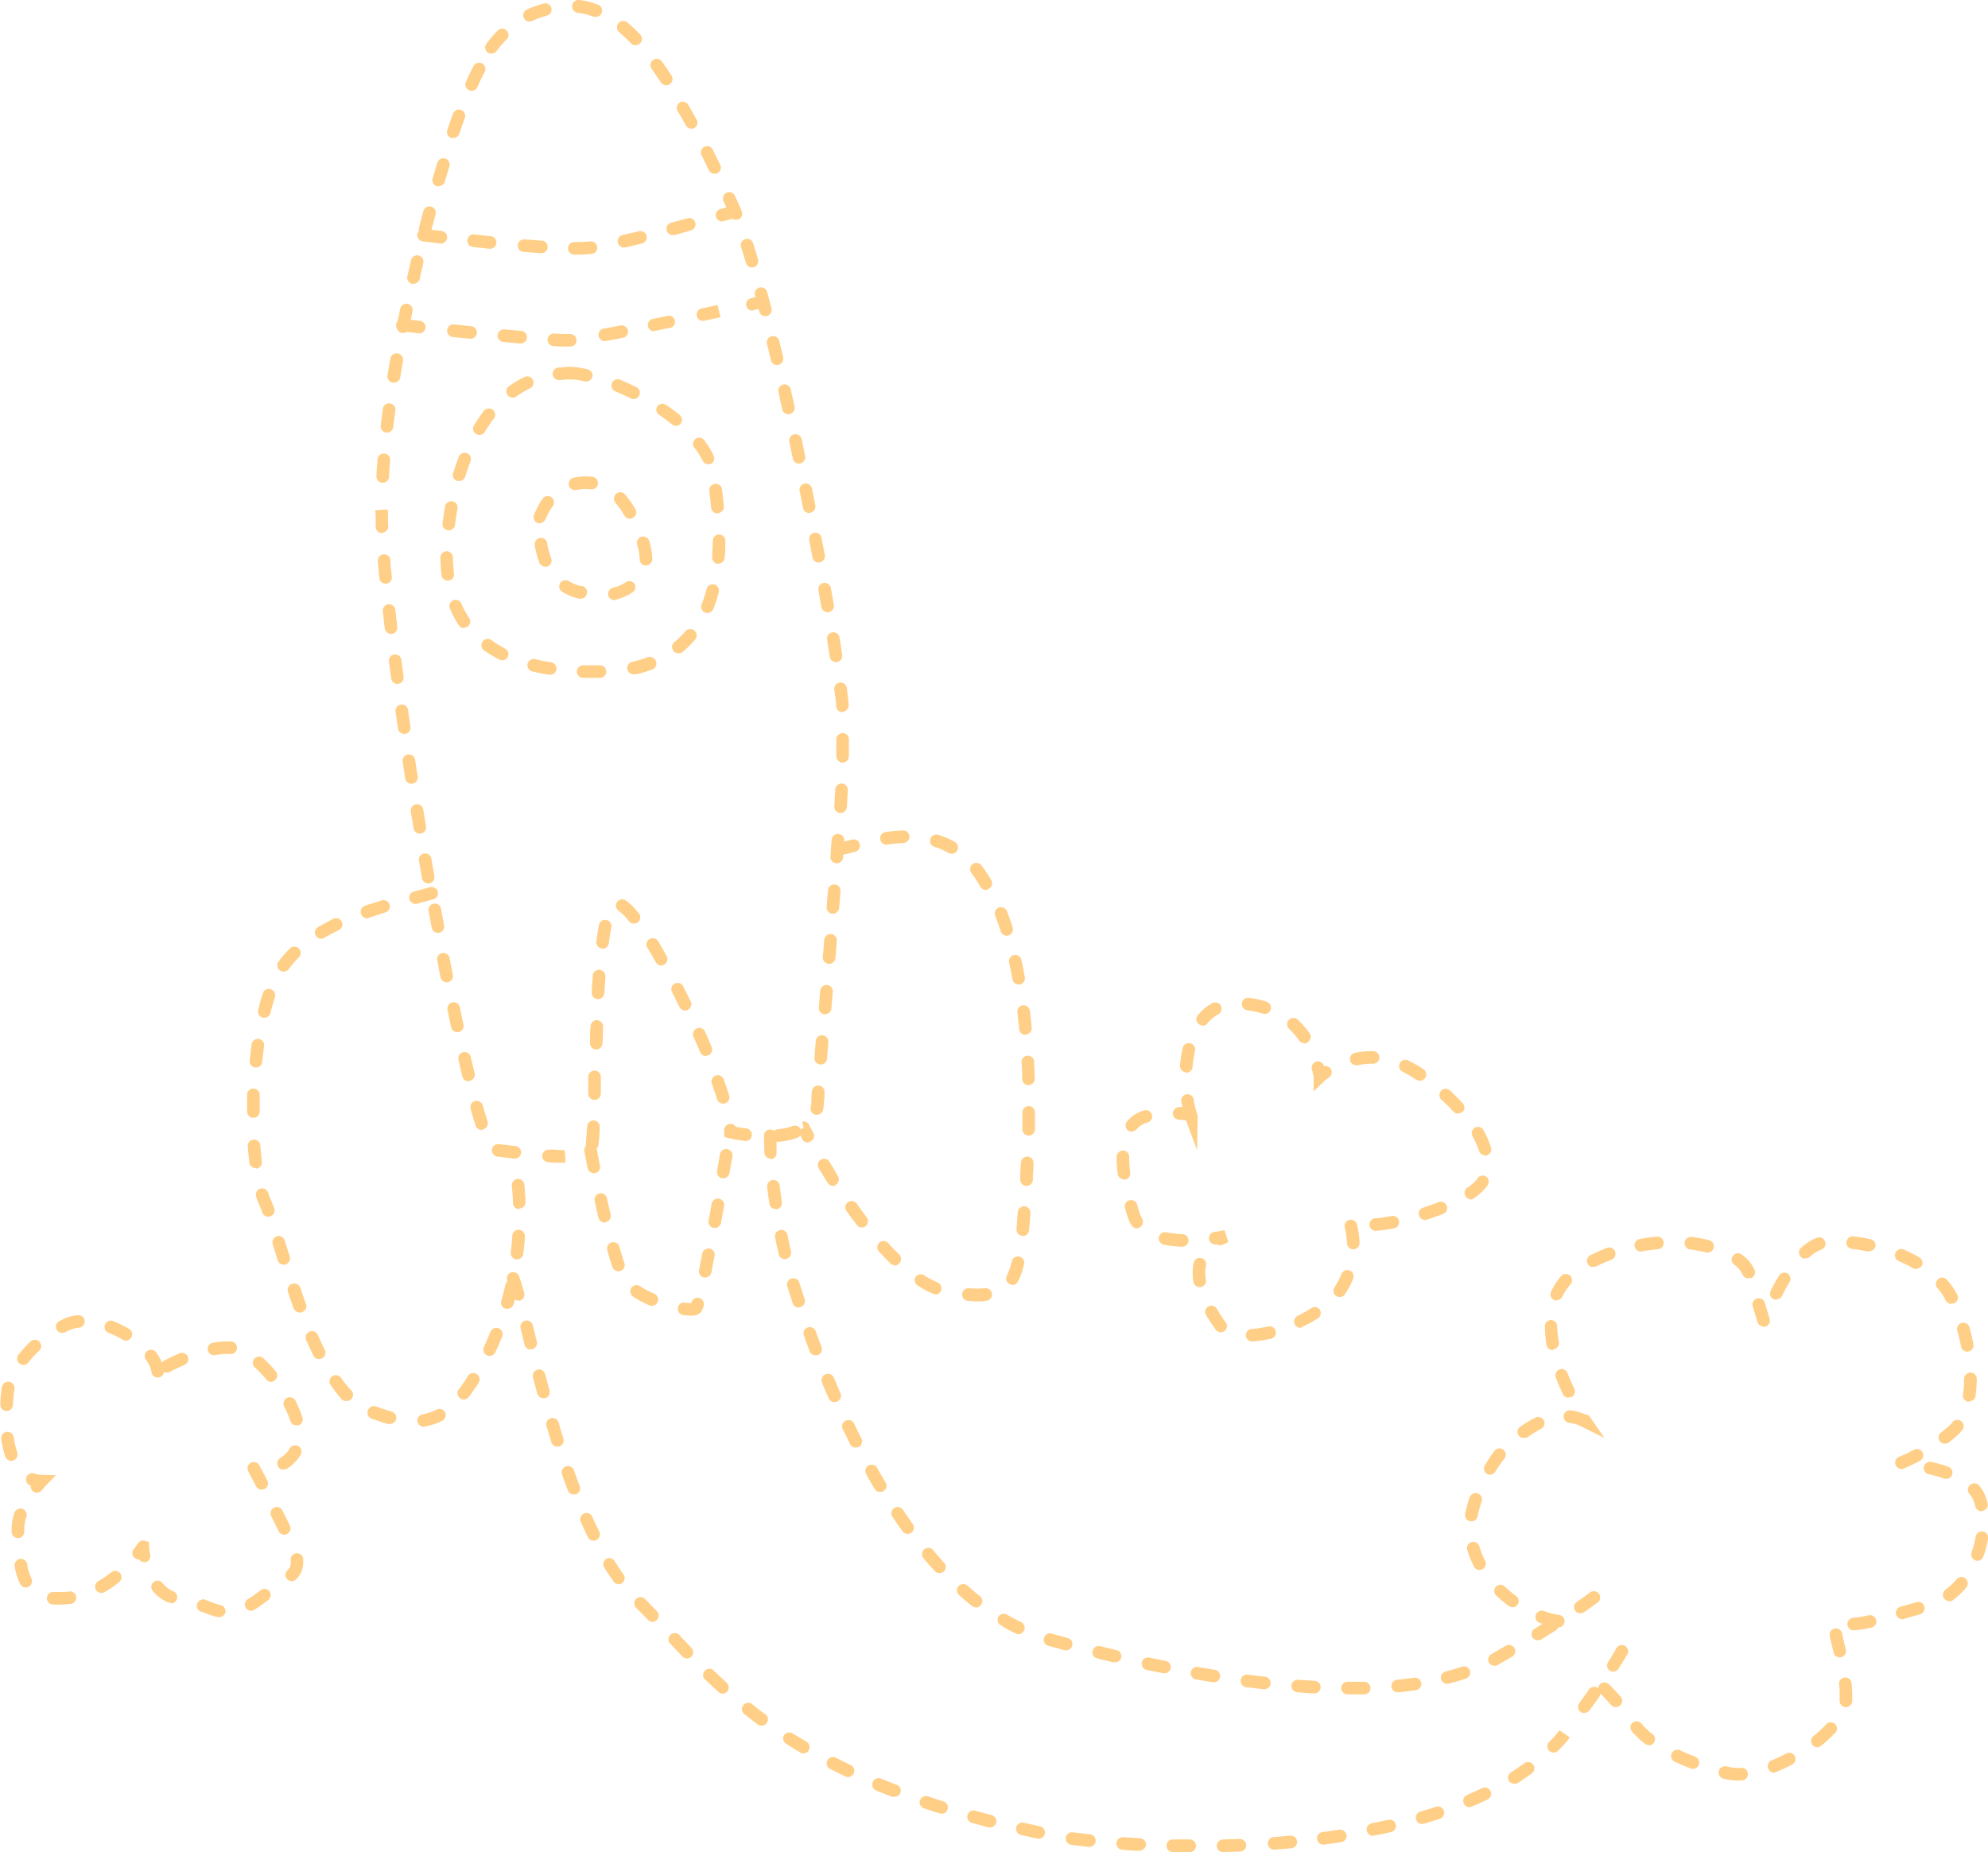 <?xml version="1.0" encoding="UTF-8"?> <svg xmlns="http://www.w3.org/2000/svg" id="Layer_1" data-name="Layer 1" viewBox="0 0 236.78 220.59"> <defs> <style>.cls-1{fill:#ffcf87;}</style> </defs> <title>foguete_1</title> <path class="cls-1" d="M67.28,138.49c-.68,0-1.34,0-2-.07a.76.76,0,0,1-.7-.8.78.78,0,0,1,.8-.7c.65,0,1.27.07,1.86.07l.09.75v.75ZM61.34,138h-.09l-2-.24a.75.75,0,1,1,.18-1.49l2,.24a.75.75,0,0,1-.08,1.49Zm9.2-1h-.09a.75.75,0,0,1-.66-.83c0-.44.1-1.08.14-2a.77.77,0,0,1,.78-.72.75.75,0,0,1,.72.79c0,.91-.09,1.58-.15,2.06A.75.75,0,0,1,70.54,137Zm22.21-1a.75.75,0,0,1-.08-1.5,7.32,7.32,0,0,0,1.78-.39.75.75,0,0,1,.51,1.41,8.7,8.7,0,0,1-2.12.47Zm-4-.11h-.1c-1.07-.15-1.79-.32-1.83-.33l-.57-.14v-.78a.76.76,0,0,1,.72-.78.72.72,0,0,1,.66.34c.29.06.72.13,1.22.2a.75.75,0,0,1-.1,1.5Zm-31.39-1.31a.74.74,0,0,1-.71-.51c-.19-.58-.39-1.24-.6-2a.76.76,0,0,1,.52-.93.74.74,0,0,1,.92.51c.2.7.4,1.33.58,1.9a.74.74,0,0,1-.48.94A.59.59,0,0,1,57.37,134.59Zm39.93-1.81h-.16a.75.75,0,0,1-.57-.89,3.24,3.24,0,0,0,.08-.72c0-.32,0-.71.06-1.16a.77.77,0,0,1,.79-.71.75.75,0,0,1,.71.79c0,.44,0,.82-.06,1.13a6.12,6.12,0,0,1-.11,1A.76.76,0,0,1,97.3,132.78Zm-11.16-1.32a.77.77,0,0,1-.72-.53c-.18-.59-.4-1.21-.63-1.87a.75.75,0,0,1,1.41-.51c.24.68.46,1.32.65,1.93a.75.75,0,0,1-.48.94A1,1,0,0,1,86.14,131.46ZM70.8,131h0a.75.75,0,0,1-.74-.76l0-2a.76.76,0,0,1,.77-.73.75.75,0,0,1,.73.77l0,2A.74.74,0,0,1,70.8,131Zm-15-2.21a.76.76,0,0,1-.73-.57c-.15-.63-.31-1.28-.46-2a.74.74,0,0,1,.56-.9.76.76,0,0,1,.9.56c.15.67.31,1.32.46,1.94a.76.76,0,0,1-.55.91A.55.55,0,0,1,55.76,128.79Zm42-2h-.06A.76.76,0,0,1,97,126l.16-2a.75.75,0,0,1,.81-.69.76.76,0,0,1,.69.81l-.16,2A.75.75,0,0,1,97.74,126.79Zm-13.71-1a.76.76,0,0,1-.69-.46c-.26-.61-.52-1.22-.79-1.83a.75.75,0,1,1,1.37-.61c.28.63.54,1.24.8,1.86a.75.75,0,0,1-.69,1ZM71,125h0a.76.76,0,0,1-.73-.77c0-.67,0-1.34.07-2a.74.74,0,0,1,.75-.72h0a.75.75,0,0,1,.73.77c0,.67,0,1.34-.07,2A.74.74,0,0,1,71,125Zm-16.53-2.06a.76.76,0,0,1-.74-.59c-.14-.65-.27-1.3-.41-2a.75.75,0,1,1,1.46-.31c.14.67.28,1.32.42,2a.75.75,0,0,1-.57.89Zm43.81-2.13h-.07a.73.73,0,0,1-.68-.8l.16-2a.75.75,0,0,1,.81-.69.76.76,0,0,1,.69.81l-.17,2A.75.75,0,0,1,98.23,120.8Zm-16.68-.45a.75.75,0,0,1-.67-.42c-.3-.6-.59-1.2-.89-1.79a.74.74,0,0,1,.33-1,.75.75,0,0,1,1,.32l.9,1.81a.75.75,0,0,1-.35,1A.67.67,0,0,1,81.55,120.35ZM71.19,119h0a.74.74,0,0,1-.71-.79c0-.68.08-1.36.12-2a.75.75,0,0,1,1.5.1c0,.65-.09,1.31-.12,2A.76.76,0,0,1,71.19,119ZM53.2,117a.77.77,0,0,1-.74-.61l-.38-2a.73.73,0,0,1,.59-.87.74.74,0,0,1,.88.59l.38,2a.74.74,0,0,1-.58.88Zm25.57-2a.76.76,0,0,1-.65-.38c-.34-.6-.67-1.17-1-1.71a.75.75,0,1,1,1.28-.78c.33.55.68,1.14,1,1.75a.74.74,0,0,1-.28,1A.71.71,0,0,1,78.77,115Zm20-.21h-.06A.75.75,0,0,1,98,114l.17-2a.75.75,0,1,1,1.49.12l-.16,2A.75.75,0,0,1,98.72,114.81Zm-27-1.82h-.09a.75.75,0,0,1-.65-.84c.1-.76.2-1.45.32-2a.75.75,0,0,1,1.47.29c-.11.55-.21,1.2-.3,1.93A.76.76,0,0,1,71.68,113Zm-19.62-1.86a.75.75,0,0,1-.73-.61l-.37-2a.75.75,0,0,1,.61-.87.74.74,0,0,1,.87.6l.36,2a.74.74,0,0,1-.6.87ZM75.5,110a.74.74,0,0,1-.59-.28,6,6,0,0,0-1.25-1.26.75.75,0,0,1,.84-1.24,7.57,7.57,0,0,1,1.58,1.56A.74.74,0,0,1,75.5,110Zm23.7-1.16h-.06a.75.75,0,0,1-.68-.81l.15-2a.77.77,0,0,1,.81-.69.75.75,0,0,1,.69.81l-.16,2A.75.75,0,0,1,99.2,108.82ZM51,105.22a.75.75,0,0,1-.74-.62l-.34-2a.75.75,0,1,1,1.47-.25l.35,2a.76.76,0,0,1-.61.87Zm48.66-2.4H99.6a.75.75,0,0,1-.69-.8l.14-2a.75.75,0,0,1,1.5.11l-.14,2A.75.75,0,0,1,99.66,102.82ZM50,99.29a.75.75,0,0,1-.74-.63l-.33-2a.75.75,0,0,1,.62-.86.74.74,0,0,1,.86.62l.33,2a.74.74,0,0,1-.62.86Zm50.07-2.46h0a.76.76,0,0,1-.7-.8l.11-2a.75.75,0,0,1,.8-.71.74.74,0,0,1,.7.79l-.11,2A.76.76,0,0,1,100.06,96.83ZM49,93.35a.75.75,0,0,1-.74-.63l-.3-2a.76.76,0,0,1,.63-.86.75.75,0,0,1,.85.63l.31,2a.76.76,0,0,1-.63.86Zm51.33-2.52h0a.76.76,0,0,1-.72-.78c0-.7,0-1.37,0-2a.77.77,0,0,1,.76-.74.75.75,0,0,1,.74.77c0,.62,0,1.3,0,2A.76.76,0,0,1,100.36,90.83ZM48.14,87.41a.74.74,0,0,1-.74-.64l-.29-2a.74.74,0,0,1,.64-.84.73.73,0,0,1,.85.63l.28,2a.75.75,0,0,1-.63.85Zm52.19-2.59a.74.74,0,0,1-.74-.68c0-.55-.12-1.21-.22-2a.75.75,0,0,1,1.49-.19c.1.79.17,1.47.22,2a.75.75,0,0,1-.68.81Zm-53-3.36a.75.75,0,0,1-.74-.66l-.27-2a.75.75,0,0,1,1.49-.2l.26,2a.74.74,0,0,1-.64.84Zm52.24-2.6a.76.76,0,0,1-.74-.64c-.1-.63-.2-1.29-.31-2A.75.75,0,1,1,100,76c.11.69.22,1.35.31,2a.75.75,0,0,1-.62.86Zm-53-3.37a.76.76,0,0,1-.75-.66c-.07-.68-.15-1.35-.22-2a.75.75,0,1,1,1.49-.16c.07.65.15,1.31.22,2a.75.75,0,0,1-.65.84Zm52-2.57a.75.75,0,0,1-.74-.62c-.11-.64-.23-1.3-.35-2a.76.76,0,0,1,.61-.87.75.75,0,0,1,.87.61c.12.67.24,1.33.35,2a.75.75,0,0,1-.61.87ZM45.92,69.51a.74.74,0,0,1-.74-.68q-.1-1-.18-2a.75.75,0,0,1,1.5-.12c0,.64.11,1.3.17,2a.74.74,0,0,1-.68.81ZM97.5,67a.75.75,0,0,1-.74-.61l-.37-2a.75.75,0,1,1,1.47-.28l.38,2a.77.77,0,0,1-.6.88Zm-52-3.5a.76.76,0,0,1-.75-.72c0-.71,0-1.37-.05-2l.75-.07.75,0c0,.62,0,1.26.05,1.95a.75.75,0,0,1-.72.78Zm50.87-2.4a.75.75,0,0,1-.73-.61c-.13-.65-.26-1.3-.4-2a.75.75,0,0,1,1.47-.3c.14.66.27,1.32.4,2a.75.75,0,0,1-.59.88ZM45.55,57.5h0a.74.74,0,0,1-.71-.79c0-.66.08-1.33.13-2a.75.75,0,1,1,1.5.12c-.06.67-.1,1.33-.14,2A.75.75,0,0,1,45.55,57.5Zm49.61-2.28a.75.75,0,0,1-.73-.6l-.42-2a.76.76,0,0,1,.58-.89.75.75,0,0,1,.89.58l.42,2a.75.75,0,0,1-.59.89Zm-49.09-3.7H46a.74.74,0,0,1-.65-.83c.08-.66.16-1.32.25-2a.74.74,0,0,1,.84-.64.75.75,0,0,1,.65.84c-.09.67-.18,1.33-.25,2A.76.76,0,0,1,46.07,51.52ZM93.9,49.34a.76.76,0,0,1-.74-.59c-.14-.66-.28-1.31-.43-2a.75.75,0,1,1,1.46-.33c.15.65.3,1.3.44,2a.75.75,0,0,1-.57.89Zm-47-3.77h-.12a.74.74,0,0,1-.62-.86q.15-1,.33-2A.75.75,0,0,1,48,43c-.12.65-.23,1.31-.33,2A.75.75,0,0,1,46.91,45.57Zm45.65-2.09a.76.76,0,0,1-.73-.58c-.16-.66-.31-1.31-.47-1.94a.75.75,0,0,1,1.46-.36c.16.64.31,1.29.47,1.95a.77.77,0,0,1-.56.91ZM48,39.66h-.14a.76.76,0,0,1-.6-.88c.13-.66.27-1.32.4-2a.76.76,0,0,1,.89-.59.75.75,0,0,1,.58.89c-.13.65-.27,1.3-.39,2A.76.76,0,0,1,48,39.66Zm43.15-2a.74.74,0,0,1-.72-.56c-.17-.66-.34-1.31-.51-1.93a.75.75,0,0,1,1.45-.39c.17.63.34,1.28.51,1.94a.76.76,0,0,1-.54.92Zm-41.9-3.85-.17,0a.76.76,0,0,1-.56-.9c.15-.66.3-1.31.46-2a.75.75,0,0,1,1.45.35L50,33.2A.76.76,0,0,1,49.22,33.79Zm40.32-1.95a.74.74,0,0,1-.72-.54c-.2-.66-.39-1.3-.58-1.9a.74.74,0,0,1,.49-.94.75.75,0,0,1,.94.49c.19.61.39,1.26.58,1.93a.75.75,0,0,1-.5.93A.82.82,0,0,1,89.54,31.84ZM50.64,28l-.19,0a.76.76,0,0,1-.54-.92c.17-.65.35-1.3.52-1.94a.75.75,0,1,1,1.45.39l-.51,1.93A.75.75,0,0,1,50.64,28Zm37-1.81a.74.74,0,0,1-.69-.48c-.21-.52-.41-1-.61-1.39l-.18-.39a.75.75,0,0,1,1.35-.65l.19.39c.21.44.42.94.64,1.49a.76.76,0,0,1-.42,1A.87.87,0,0,1,87.63,26.14Zm-35.39-4a.76.76,0,0,1-.21,0,.75.75,0,0,1-.51-.93c.19-.66.38-1.3.58-1.93a.75.75,0,0,1,1.43.44c-.19.63-.38,1.26-.57,1.91A.76.76,0,0,1,52.24,22.16ZM85.1,20.69a.73.73,0,0,1-.67-.42c-.29-.59-.58-1.19-.88-1.79a.76.76,0,0,1,.34-1,.75.75,0,0,1,1,.34c.3.61.6,1.21.89,1.81a.75.75,0,0,1-.35,1A.78.78,0,0,1,85.1,20.69ZM54,16.43a.67.67,0,0,1-.24,0,.75.75,0,0,1-.47-1c.23-.66.45-1.3.67-1.9a.75.75,0,0,1,1.41.51c-.22.6-.44,1.22-.66,1.87A.74.74,0,0,1,54,16.43Zm28.35-1.1a.76.76,0,0,1-.66-.39q-.47-.88-1-1.74a.77.77,0,0,1,.29-1,.75.75,0,0,1,1,.29c.33.58.65,1.17,1,1.77a.74.74,0,0,1-.3,1A.8.8,0,0,1,82.39,15.33ZM56.18,10.82a.66.66,0,0,1-.3-.07.73.73,0,0,1-.38-1c.3-.7.6-1.33.89-1.86a.75.75,0,1,1,1.32.71c-.27.49-.55,1.09-.84,1.75A.75.75,0,0,1,56.18,10.82Zm23.17-.66a.77.77,0,0,1-.63-.34Q78.18,9,77.61,8.2a.75.75,0,1,1,1.22-.88c.39.54.77,1.1,1.15,1.68a.75.75,0,0,1-.63,1.16ZM58.51,6.38a.74.74,0,0,1-.44-.14.75.75,0,0,1-.16-1,15.12,15.12,0,0,1,1.37-1.61.75.75,0,0,1,1.06,0,.74.74,0,0,1,0,1.06,12,12,0,0,0-1.22,1.43A.73.73,0,0,1,58.51,6.38Zm17.17-1a.74.74,0,0,1-.54-.23,18.72,18.72,0,0,0-1.4-1.32.75.75,0,1,1,1-1.15c.5.43,1,.91,1.51,1.43a.75.75,0,0,1-.54,1.27ZM63.07,2.57a.76.76,0,0,1-.68-.43.75.75,0,0,1,.36-1,11.86,11.86,0,0,1,2-.72.74.74,0,0,1,.92.52.76.76,0,0,1-.53.92,11,11,0,0,0-1.75.64A.74.74,0,0,1,63.07,2.57ZM70.83,2a.6.6,0,0,1-.26-.05,7.07,7.07,0,0,0-1.75-.42.77.77,0,0,1-.67-.83A.75.75,0,0,1,69,0,8.28,8.28,0,0,1,71.1.52.75.75,0,0,1,70.83,2Z"></path> <path class="cls-1" d="M68.53,30.33H68.4a.75.75,0,0,1,0-1.5h.13a16.16,16.16,0,0,0,1.76-.08.76.76,0,0,1,.84.65.75.75,0,0,1-.64.84A17.57,17.57,0,0,1,68.53,30.33Zm-4.13-.17h-.05l-2-.16a.74.74,0,0,1-.68-.81.76.76,0,0,1,.81-.68l2,.15a.75.75,0,0,1,0,1.5Zm-6-.53h-.07l-2-.21a.75.75,0,0,1-.66-.83.73.73,0,0,1,.82-.67l2,.22a.75.75,0,0,1-.08,1.49Zm15.92-.15a.75.75,0,0,1-.73-.58.75.75,0,0,1,.56-.9l1.94-.46A.75.75,0,1,1,76.46,29c-.67.17-1.33.33-2,.47A.47.47,0,0,1,74.33,29.48ZM52.44,29h-.09l-2-.25a.75.75,0,1,1,.2-1.49l2,.25a.75.75,0,0,1-.09,1.5Zm27.72-1a.75.75,0,0,1-.2-1.48L81.89,26a.73.73,0,0,1,.92.52.74.74,0,0,1-.52.92L80.36,28ZM86,26.37a.74.74,0,0,1-.72-.54.75.75,0,0,1,.51-.93l1.57-.46.23.72.73.18c-.11.42-.11.42-2.11,1A.76.76,0,0,1,86,26.37Z"></path> <path class="cls-1" d="M67.53,41.28c-.39,0-.94,0-1.61-.06a.75.75,0,0,1-.7-.79.76.76,0,0,1,.79-.71c.81.05,1.45.07,1.8.06a.77.77,0,0,1,.85.7.71.71,0,0,1-.64.79h-.49ZM62,40.91h-.06l-2-.18a.75.75,0,0,1-.67-.82.76.76,0,0,1,.81-.68l2,.18a.76.76,0,0,1,.68.82A.75.75,0,0,1,62,40.91Zm10-.28a.75.75,0,0,1-.13-1.48l2-.38a.75.75,0,1,1,.29,1.47l-2,.38ZM56,40.34h-.08l-2-.2a.75.75,0,0,1-.66-.83.76.76,0,0,1,.82-.67l2,.21a.75.75,0,0,1-.07,1.5Zm-6-.64h-.09l-2-.22A.75.75,0,1,1,48.09,38l2,.22A.75.75,0,0,1,50,39.7Zm27.82-.24A.75.75,0,0,1,77.68,38l2-.41A.75.75,0,0,1,80,39l-2,.41Zm5.88-1.24a.75.75,0,0,1-.15-1.48l1.91-.41.36,1.46-2,.42ZM89.6,37a.75.75,0,0,1-.16-1.48l1.27-.28A.75.75,0,0,1,91,36.66l-1.27.28Z"></path> <path class="cls-1" d="M70.7,80.74l-1.24,0a.75.75,0,0,1,0-1.5h0c.62,0,1.28,0,2,0h0a.75.75,0,0,1,0,1.5Zm-5.19-.37h-.12c-.7-.11-1.38-.25-2-.4a.75.75,0,1,1,.36-1.46c.6.15,1.23.27,1.89.38a.75.75,0,0,1,.63.85A.76.76,0,0,1,65.51,80.37Zm9.94-.06a.74.74,0,0,1-.73-.59.76.76,0,0,1,.57-.9,12.94,12.94,0,0,0,1.83-.52.76.76,0,0,1,1,.45.75.75,0,0,1-.45,1,14.3,14.3,0,0,1-2,.58ZM59.8,78.63a.84.84,0,0,1-.34-.08,14.72,14.72,0,0,1-1.81-1.09.75.75,0,0,1,.88-1.22,12.05,12.05,0,0,0,1.61,1,.75.75,0,0,1-.34,1.42Zm21-.82a.75.75,0,0,1-.48-1.33,10.8,10.8,0,0,0,1.32-1.3.75.75,0,0,1,1.15,1,11.34,11.34,0,0,1-1.52,1.5A.72.72,0,0,1,80.84,77.81Zm-25.53-3a.76.76,0,0,1-.62-.33,11.24,11.24,0,0,1-1-1.87A.75.75,0,1,1,55,72a9.94,9.94,0,0,0,.9,1.63.74.74,0,0,1-.21,1A.72.72,0,0,1,55.31,74.76Zm29-1.78a.71.71,0,0,1-.28-.06.75.75,0,0,1-.42-1,15.52,15.52,0,0,0,.59-1.82.76.76,0,0,1,.92-.53.75.75,0,0,1,.53.92,16.4,16.4,0,0,1-.65,2A.73.73,0,0,1,84.27,73ZM53.33,69.16a.75.75,0,0,1-.74-.66,20,20,0,0,1-.14-2.08.76.76,0,0,1,.74-.76h0a.75.75,0,0,1,.75.74,17,17,0,0,0,.13,1.92.74.74,0,0,1-.65.83Zm32.19-2h0a.75.75,0,0,1-.7-.81c0-.65.08-1.3.08-1.94a.76.76,0,0,1,.75-.75h0a.75.75,0,0,1,.74.76c0,.7,0,1.39-.08,2A.75.75,0,0,1,85.52,67.13Zm-32.07-4h-.09a.76.76,0,0,1-.65-.84c.08-.65.18-1.32.3-2a.75.75,0,1,1,1.48.26c-.12.68-.22,1.32-.29,1.94A.76.76,0,0,1,53.45,63.16Zm32-2a.76.76,0,0,1-.75-.69c-.06-.69-.14-1.34-.21-2A.75.75,0,0,1,86,58.3c.08.64.15,1.31.21,2a.74.74,0,0,1-.68.81ZM54.69,57.29a.83.83,0,0,1-.22,0,.75.75,0,0,1-.5-.94c.21-.67.43-1.32.67-1.94a.75.75,0,0,1,1.4.54c-.22.58-.44,1.2-.63,1.84A.76.76,0,0,1,54.69,57.29Zm29.68-2a.76.76,0,0,1-.69-.43,9.19,9.19,0,0,0-1-1.58.75.75,0,0,1,.15-1,.76.76,0,0,1,1.05.15,10.37,10.37,0,0,1,1.12,1.85.75.75,0,0,1-.37,1A.7.7,0,0,1,84.37,55.26ZM57.08,51.8a.79.79,0,0,1-.39-.11.75.75,0,0,1-.25-1,18.49,18.49,0,0,1,1.17-1.72.75.75,0,1,1,1.19.91,17,17,0,0,0-1.08,1.59A.75.75,0,0,1,57.08,51.8Zm23.44-1.08a.72.72,0,0,1-.47-.17c-.48-.38-1-.77-1.56-1.15a.73.73,0,0,1-.2-1,.75.75,0,0,1,1-.2c.59.4,1.15.81,1.66,1.22a.76.76,0,0,1,.11,1.06A.74.74,0,0,1,80.52,50.72Zm-5.08-3.19a.8.8,0,0,1-.33-.08c-.6-.3-1.19-.57-1.78-.82a.75.75,0,1,1,.58-1.38c.62.26,1.24.54,1.87.85a.75.75,0,0,1-.34,1.43Zm-14.38-.17A.75.75,0,0,1,60.62,46a12.45,12.45,0,0,1,1.82-1.08.75.75,0,1,1,.65,1.35,11.82,11.82,0,0,0-1.6.95A.69.69,0,0,1,61.06,47.36Zm8.77-1.93-.17,0a8,8,0,0,0-1.73-.24,11.62,11.62,0,0,0-1.26.08.75.75,0,1,1-.17-1.49c.43,0,.88-.08,1.33-.09h.1A9.26,9.26,0,0,1,70,44a.74.74,0,0,1,.56.89A.76.76,0,0,1,69.83,45.43Z"></path> <path class="cls-1" d="M73.18,71.49a.75.75,0,0,1-.73-.58A.76.76,0,0,1,73,70a4.22,4.22,0,0,0,1.56-.67.75.75,0,0,1,1,.19.74.74,0,0,1-.18,1,6,6,0,0,1-2.09.91Zm-4-.18-.18,0-.26-.06a7.08,7.08,0,0,1-1.8-.77.75.75,0,0,1,.78-1.28,5.33,5.33,0,0,0,1.42.6l.21,0a.76.76,0,0,1,.55.91A.75.75,0,0,1,69.23,71.31ZM64.94,67.5a.75.75,0,0,1-.7-.48,10.15,10.15,0,0,1-.55-2.09.76.76,0,0,1,.63-.86.74.74,0,0,1,.85.63,9.26,9.26,0,0,0,.47,1.78.76.76,0,0,1-.44,1A.8.8,0,0,1,64.94,67.5Zm12-.15h0a.73.73,0,0,1-.75-.73,7,7,0,0,0-.3-1.76.75.75,0,0,1,.51-.93.76.76,0,0,1,.93.52,8,8,0,0,1,.36,2.12A.78.78,0,0,1,77,67.35Zm-12.63-5a.72.72,0,0,1-.29-.06.75.75,0,0,1-.4-1,10.06,10.06,0,0,1,1-1.9.76.76,0,0,1,1.05-.17.75.75,0,0,1,.17,1.05,8.58,8.58,0,0,0-.88,1.6A.75.75,0,0,1,64.36,62.3Zm10.72-.57a.76.76,0,0,1-.65-.36,10.75,10.75,0,0,0-1.07-1.53.75.75,0,0,1,1.14-1,12.93,12.93,0,0,1,1.22,1.74.74.74,0,0,1-.64,1.13Zm-6.54-3.4a.75.75,0,0,1-.17-1.48,6.89,6.89,0,0,1,2.24-.11.76.76,0,0,1,.66.83.75.75,0,0,1-.83.66,5.56,5.56,0,0,0-1.74.08Z"></path> <path class="cls-1" d="M116.65,155c-.43,0-.88,0-1.38-.07a.75.75,0,0,1-.68-.81.76.76,0,0,1,.82-.68,12,12,0,0,0,1.87,0,.75.75,0,1,1,.11,1.49C117.16,155,116.91,155,116.65,155Zm-5.21-.84a.72.72,0,0,1-.29-.06,12.3,12.3,0,0,1-1.88-1,.76.76,0,0,1-.23-1,.75.75,0,0,1,1-.22,10.14,10.14,0,0,0,1.65.87.76.76,0,0,1-.29,1.45Zm9.14-1.14a.73.73,0,0,1-.35-.09.74.74,0,0,1-.31-1,7.56,7.56,0,0,0,.59-1.7.75.75,0,0,1,.9-.56.74.74,0,0,1,.56.9,8.2,8.2,0,0,1-.73,2.06A.75.75,0,0,1,120.58,153.06Zm-14-2.32a.7.7,0,0,1-.52-.22c-.48-.46-1-1-1.42-1.47a.75.75,0,0,1,1.11-1q.66.74,1.35,1.41a.75.75,0,0,1,0,1.06A.76.76,0,0,1,106.57,150.74Zm15.24-3.51h-.07a.74.74,0,0,1-.68-.81q.07-.93.15-2a.77.77,0,0,1,.8-.7.75.75,0,0,1,.7.8c0,.72-.1,1.39-.16,2A.75.75,0,0,1,121.81,147.23Zm-19.18-1a.74.74,0,0,1-.6-.3c-.41-.54-.81-1.08-1.2-1.63a.75.75,0,1,1,1.22-.87c.38.53.77,1.07,1.17,1.6a.75.75,0,0,1-.14,1.05A.76.76,0,0,1,102.63,146.21Zm-3.42-4.94a.75.75,0,0,1-.63-.35c-.38-.6-.74-1.18-1.06-1.72a.75.75,0,1,1,1.28-.78c.32.54.67,1.11,1,1.69a.75.75,0,0,1-.23,1A.72.72,0,0,1,99.21,141.27Zm23,0h0a.74.74,0,0,1-.7-.79l0-.55c0-.48.05-1,.08-1.44a.76.76,0,0,1,.78-.71.74.74,0,0,1,.71.78c0,.49,0,1-.07,1.45l0,.56A.74.74,0,0,1,122.21,141.24Zm-26-5.17a.74.74,0,0,1-.66-.39c-.28-.53-.46-.86-.5-1l.65-.37-.17-.73a.78.78,0,0,1,.85.41c0,.09.21.42.49.93a.74.74,0,0,1-.31,1A.73.73,0,0,1,96.17,136.07Zm26.28-.82h0a.76.76,0,0,1-.73-.77c0-.66,0-1.32,0-2a.75.75,0,0,1,.75-.74h0a.74.74,0,0,1,.75.75c0,.67,0,1.34,0,2A.75.75,0,0,1,122.45,135.25Zm0-6a.77.77,0,0,1-.75-.73c0-.66,0-1.33-.08-2a.75.75,0,0,1,.71-.79.74.74,0,0,1,.79.71c0,.67.06,1.34.08,2a.75.75,0,0,1-.72.78Zm-.37-6a.74.74,0,0,1-.74-.68c-.06-.66-.14-1.32-.21-2a.75.75,0,0,1,.65-.84.77.77,0,0,1,.84.66q.12,1,.21,2a.74.74,0,0,1-.67.81Zm-.81-6a.74.74,0,0,1-.73-.61c-.12-.66-.25-1.3-.39-1.94a.75.75,0,1,1,1.46-.32c.15.65.28,1.32.4,2a.74.74,0,0,1-.6.87Zm-1.42-5.82a.74.74,0,0,1-.71-.52c-.21-.63-.42-1.25-.66-1.84a.75.75,0,1,1,1.4-.55c.24.62.47,1.27.68,1.93a.74.74,0,0,1-.48.94A.62.62,0,0,1,119.81,111.49ZM117.42,106a.76.76,0,0,1-.64-.37c-.2-.34-.4-.66-.61-1l-.45-.62a.75.75,0,1,1,1.19-.91c.17.22.33.45.5.69s.45.69.66,1.05a.74.74,0,0,1-.27,1A.76.76,0,0,1,117.42,106Zm-17.7-4.09a.75.75,0,0,1-.1-1.49c.48-.07,1.13-.23,1.87-.42a.74.74,0,0,1,.91.53.76.76,0,0,1-.54.92,17.4,17.4,0,0,1-2,.45Zm13.62-.22a.74.74,0,0,1-.37-.1,8.13,8.13,0,0,0-1.68-.73.76.76,0,0,1-.49-.94.75.75,0,0,1,.94-.49,10.31,10.31,0,0,1,2,.86.75.75,0,0,1,.27,1A.73.73,0,0,1,113.34,101.69Zm-7.76-1.09a.74.74,0,0,1-.74-.64.74.74,0,0,1,.62-.85,17.76,17.76,0,0,1,2.08-.2.74.74,0,0,1,.78.72.76.76,0,0,1-.72.78,16.79,16.79,0,0,0-1.91.18Z"></path> <path class="cls-1" d="M50.46,169.94a.75.75,0,0,1-.12-1.49,5.58,5.58,0,0,0,1.67-.56.75.75,0,0,1,1,.32.76.76,0,0,1-.32,1,7.28,7.28,0,0,1-2.11.7Zm-4-.32-.19,0c-.62-.17-1.26-.38-2-.65a.74.74,0,0,1-.44-1,.75.75,0,0,1,1-.44c.67.25,1.27.45,1.83.6a.75.75,0,0,1-.19,1.47Zm-5.22-2.75a.78.78,0,0,1-.55-.23A14.19,14.19,0,0,1,39.41,165a.75.75,0,1,1,1.22-.87,13.19,13.19,0,0,0,1.2,1.46.75.75,0,0,1,0,1.06A.73.73,0,0,1,41.29,166.87Zm14-.19a.7.7,0,0,1-.46-.16.74.74,0,0,1-.13-1.05,16.63,16.63,0,0,0,1.08-1.58.75.75,0,0,1,1.28.79,19.47,19.47,0,0,1-1.18,1.71A.75.75,0,0,1,55.33,166.68ZM38,161.87a.74.74,0,0,1-.67-.41c-.3-.6-.58-1.22-.86-1.85a.75.75,0,0,1,.39-1,.76.76,0,0,1,1,.39c.26.61.54,1.2.82,1.78a.74.74,0,0,1-.67,1.08Zm20.32-.37a.87.87,0,0,1-.31-.07.75.75,0,0,1-.37-1c.26-.57.52-1.18.78-1.81a.75.75,0,0,1,1.39.57q-.4,1-.81,1.86A.75.75,0,0,1,58.31,161.5Zm-22.63-5.17a.76.76,0,0,1-.71-.49c-.23-.64-.45-1.27-.66-1.91a.74.74,0,0,1,.46-1,.76.76,0,0,1,1,.47c.21.63.43,1.25.65,1.88a.75.75,0,0,1-.45,1A.73.73,0,0,1,35.68,156.33Zm24.73-.45a.49.49,0,0,1-.2,0,.74.74,0,0,1-.52-.92c.19-.64.35-1.27.49-1.9a.75.75,0,1,1,1.46.33c-.15.65-.31,1.31-.5,2A.76.76,0,0,1,60.41,155.88Zm-26.63-5.25a.74.74,0,0,1-.71-.52l-.6-1.92a.76.76,0,0,1,.49-.94.75.75,0,0,1,.94.5l.6,1.91a.76.76,0,0,1-.49.94A.91.91,0,0,1,33.78,150.63Zm27.8-.63H61.5a.74.74,0,0,1-.66-.83c.08-.67.14-1.32.18-2a.74.74,0,0,1,.79-.7.75.75,0,0,1,.7.8c0,.66-.1,1.34-.18,2A.76.76,0,0,1,61.58,150Zm-29.65-5.09a.74.74,0,0,1-.7-.49c-.13-.35-.25-.67-.37-.95a8.6,8.6,0,0,1-.36-.95.75.75,0,0,1,.49-.94.74.74,0,0,1,.94.49c.1.29.19.56.3.8s.27.65.41,1a.76.76,0,0,1-.45,1A.75.75,0,0,1,31.93,144.91Zm29.9-.9a.74.74,0,0,1-.75-.72c0-.7-.07-1.36-.12-2a.75.75,0,1,1,1.49-.13c.06.63.1,1.31.13,2a.75.75,0,0,1-.72.77Zm-31.4-4.88a.75.75,0,0,1-.74-.66c-.08-.65-.14-1.33-.19-2a.75.75,0,0,1,1.49-.11c.05.68.11,1.33.19,2a.75.75,0,0,1-.66.83Zm30-1.64.72-.18-.73.14a.75.75,0,0,1,.53-.92.76.76,0,0,1,.92.54l-.72.24Zm-30.27-4.35h0a.75.75,0,0,1-.74-.76c0-.67,0-1.34,0-2a.73.73,0,0,1,.78-.72.75.75,0,0,1,.72.78c0,.66,0,1.32,0,2A.76.76,0,0,1,30.13,133.14Zm.31-6h-.07a.74.74,0,0,1-.67-.82q.11-1,.24-2a.75.75,0,0,1,1.48.2c-.08.64-.16,1.3-.23,2A.76.76,0,0,1,30.44,127.15Zm1-5.93a.55.55,0,0,1-.18,0,.74.74,0,0,1-.55-.9c.17-.71.35-1.38.55-2a.75.75,0,0,1,.94-.49.76.76,0,0,1,.49,1c-.19.57-.36,1.2-.52,1.87A.76.76,0,0,1,31.41,121.22Zm2.28-5.5a.72.72,0,0,1-.44-.14.75.75,0,0,1-.17-1,13,13,0,0,1,1.38-1.6.75.75,0,0,1,1.06,0,.75.75,0,0,1,0,1.06,12.4,12.4,0,0,0-1.22,1.42A.74.74,0,0,1,33.69,115.72Zm4.49-3.9a.76.76,0,0,1-.65-.38.74.74,0,0,1,.27-1q.86-.49,1.83-1a.75.75,0,0,1,1,.36.73.73,0,0,1-.36,1c-.61.29-1.18.6-1.71.9A.76.76,0,0,1,38.18,111.82Zm5.48-2.43a.75.75,0,0,1-.71-.5.76.76,0,0,1,.46-1c.63-.21,1.27-.42,1.93-.62a.75.75,0,1,1,.44,1.43l-1.88.61A.67.67,0,0,1,43.66,109.39Zm5.75-1.72a.75.75,0,0,1-.2-1.47l1.94-.52a.76.76,0,0,1,.92.54.75.75,0,0,1-.54.91l-1.93.52A.62.62,0,0,1,49.41,107.67Z"></path> <path class="cls-1" d="M82.32,156.7a7.19,7.19,0,0,1-.95-.07.75.75,0,0,1-.63-.85.74.74,0,0,1,.84-.64,4.88,4.88,0,0,0,.78.06s0,0,0-.08a.75.75,0,0,1,1.45.41,2,2,0,0,1-.35.79A1.49,1.49,0,0,1,82.32,156.7Zm-4.68-1.17a.8.8,0,0,1-.3-.06,11.74,11.74,0,0,1-1.88-1,.75.75,0,1,1,.82-1.25,10.11,10.11,0,0,0,1.65.87.75.75,0,0,1-.29,1.44ZM84,152.16h-.15a.76.76,0,0,1-.59-.89c.12-.61.25-1.27.39-2a.75.75,0,0,1,1.47.29c-.14.69-.27,1.35-.39,2A.75.75,0,0,1,84,152.16Zm-10.36-.75a.76.76,0,0,1-.71-.51c-.19-.58-.4-1.24-.6-2a.74.74,0,0,1,.52-.92.76.76,0,0,1,.93.52c.19.68.38,1.32.57,1.88a.74.74,0,0,1-.47,1A1,1,0,0,1,73.62,151.41Zm11.49-5.16H85a.74.74,0,0,1-.6-.87l.36-2a.75.75,0,0,1,1.48.27l-.36,2A.76.76,0,0,1,85.11,146.25ZM72,145.61a.76.76,0,0,1-.73-.58c-.15-.66-.3-1.32-.44-2a.74.74,0,0,1,.57-.89.75.75,0,0,1,.89.57c.14.64.29,1.29.44,1.94a.75.75,0,0,1-.56.91Zm14.14-5.27h-.13a.74.74,0,0,1-.6-.87l.34-2a.75.75,0,1,1,1.48.26l-.35,2A.75.75,0,0,1,86.18,140.34Zm-15.41-.61a.76.76,0,0,1-.74-.6l-.39-2a.75.75,0,1,1,1.48-.28s.14.77.38,2a.74.74,0,0,1-.59.88Z"></path> <path class="cls-1" d="M160.8,201.81h-.3a.75.75,0,0,1,0-1.5h.31c.56,0,1.12,0,1.67,0h0a.75.75,0,0,1,.75.74.74.74,0,0,1-.73.76C162,201.81,161.38,201.81,160.8,201.81Zm-4.29-.12h0c-.66,0-1.33-.08-2-.13a.75.75,0,0,1-.69-.8.76.76,0,0,1,.81-.69l2,.13a.75.75,0,0,1,0,1.49Zm10-.13a.75.75,0,0,1-.08-1.5c.67-.06,1.32-.14,2-.23a.74.74,0,0,1,.85.63.76.76,0,0,1-.64.85c-.66.1-1.33.18-2,.24Zm-16-.37h-.09l-2-.24a.75.75,0,0,1,.2-1.49l2,.24a.75.75,0,0,1-.08,1.5Zm21.88-.63a.75.75,0,0,1-.19-1.48c.64-.17,1.27-.35,1.87-.55a.75.75,0,1,1,.47,1.42c-.63.21-1.29.41-2,.58A.57.57,0,0,1,172.41,200.56Zm-27.83-.19h-.12l-2-.34a.75.75,0,0,1-.61-.86.76.76,0,0,1,.87-.62l2,.34a.74.74,0,0,1,.62.86A.76.76,0,0,1,144.58,200.37Zm-5.9-1.08h-.15l-2-.41A.76.76,0,0,1,136,198a.74.74,0,0,1,.89-.57l1.95.4a.75.75,0,0,1,.59.88A.74.74,0,0,1,138.68,199.29ZM178,198.4a.77.77,0,0,1-.66-.38.75.75,0,0,1,.29-1l1.72-1a.75.75,0,1,1,.75,1.3l-1.73,1A.74.74,0,0,1,178,198.4ZM132.81,198l-.17,0-1.95-.47a.75.75,0,1,1,.36-1.46l1.93.47a.73.73,0,0,1,.56.9A.76.76,0,0,1,132.81,198ZM127,196.55l-.2,0-1.94-.53a.75.75,0,1,1,.41-1.45l1.92.53a.75.75,0,0,1-.19,1.47Zm56.16-1.19a.77.77,0,0,1-.65-.36.75.75,0,0,1,.26-1l1.69-1.05a.75.75,0,0,1,.79,1.28c-.52.32-1.09.68-1.71,1.05A.76.76,0,0,1,183.16,195.36Zm-61.83-.72a.78.78,0,0,1-.33-.07c-.61-.29-1.22-.61-1.82-1a.75.75,0,0,1-.27-1,.76.76,0,0,1,1-.27c.56.33,1.14.63,1.71.9a.75.75,0,0,1,.35,1A.74.74,0,0,1,121.33,194.64Zm66.88-2.5a.76.76,0,0,1-.62-.33.75.75,0,0,1,.2-1c.68-.47,1.2-.84,1.59-1.14a.75.75,0,0,1,.91,1.2c-.41.3-.95.69-1.66,1.18A.8.8,0,0,1,188.21,192.14Zm-71.95-.68a.78.78,0,0,1-.46-.16c-.54-.42-1.06-.86-1.57-1.32a.75.75,0,0,1,1-1.12q.73.66,1.5,1.26a.74.74,0,0,1,.13,1A.75.75,0,0,1,116.26,191.46Zm-4.38-4.1a.75.75,0,0,1-.55-.24c-.46-.5-.91-1-1.34-1.53a.74.74,0,0,1,.09-1.05.75.75,0,0,1,1.06.09c.42.5.85,1,1.29,1.48a.76.76,0,0,1,0,1.06A.77.77,0,0,1,111.88,187.36Zm-3.77-4.66a.74.74,0,0,1-.61-.31c-.4-.55-.79-1.1-1.16-1.67a.75.75,0,1,1,1.24-.83c.37.54.75,1.09,1.13,1.62a.75.75,0,0,1-.6,1.19Zm-3.29-5a.75.75,0,0,1-.65-.37c-.34-.58-.68-1.16-1-1.75a.75.75,0,1,1,1.31-.73c.32.57.65,1.15,1,1.72a.74.74,0,0,1-.64,1.13Zm-2.88-5.27a.77.77,0,0,1-.68-.41c-.3-.61-.6-1.21-.89-1.81a.75.75,0,0,1,1.36-.65c.28.59.57,1.19.87,1.79a.74.74,0,0,1-.33,1A.67.67,0,0,1,101.94,172.4ZM99.39,167a.75.75,0,0,1-.69-.45c-.27-.63-.54-1.25-.79-1.86a.75.75,0,0,1,.41-1,.76.76,0,0,1,1,.41q.38.9.78,1.83a.76.76,0,0,1-.39,1A.8.8,0,0,1,99.39,167Zm-2.26-5.57a.76.76,0,0,1-.7-.49q-.37-1-.69-1.89a.75.75,0,0,1,1.41-.51c.21.59.44,1.22.69,1.87a.76.76,0,0,1-.44,1A.86.86,0,0,1,97.13,161.39Zm-2-5.68a.75.75,0,0,1-.71-.52L94,153.92c-.07-.21-.14-.42-.21-.65a.75.75,0,1,1,1.43-.44c.07.21.13.42.2.62l.42,1.28a.75.75,0,0,1-.49.94A.59.59,0,0,1,95.14,155.71Zm-1.65-5.77a.76.76,0,0,1-.73-.59c-.15-.63-.29-1.29-.43-2a.75.75,0,1,1,1.47-.3c.14.67.28,1.32.42,1.94a.75.75,0,0,1-.56.9ZM92.38,144a.74.74,0,0,1-.74-.64q-.15-1-.27-2a.75.75,0,0,1,1.49-.17c.08.66.17,1.31.26,2a.75.75,0,0,1-.63.85Zm-.6-6a.75.75,0,0,1-.74-.72c0-.69-.05-1.37-.05-2a.75.75,0,0,1,1.5,0c0,.64,0,1.3,0,2a.75.75,0,0,1-.71.79Z"></path> <path class="cls-1" d="M141.67,220.59h0q-1,0-2,0a.75.75,0,0,1-.73-.76.72.72,0,0,1,.77-.74c.65,0,1.31,0,2,0a.76.76,0,0,1,.74.76A.75.75,0,0,1,141.67,220.59Zm4,0a.74.74,0,0,1-.75-.73.76.76,0,0,1,.73-.77l2-.06a.79.79,0,0,1,.78.72.76.76,0,0,1-.72.78l-2,.06Zm-10-.15h0c-.69,0-1.36-.08-2-.12a.75.75,0,0,1,.11-1.5q1,.08,2,.12a.76.76,0,0,1,.71.79A.75.75,0,0,1,135.67,220.41Zm16-.14a.75.75,0,0,1,0-1.49l2-.17a.75.75,0,0,1,.13,1.5l-2,.16Zm-22-.33h-.08l-2-.24a.74.74,0,0,1-.64-.84.73.73,0,0,1,.84-.65c.62.08,1.28.16,2,.23a.75.75,0,0,1-.08,1.5Zm27.94-.27a.75.75,0,0,1-.74-.65.74.74,0,0,1,.65-.84l2-.28a.77.77,0,0,1,.86.62.76.76,0,0,1-.63.86c-.67.1-1.33.2-2,.28ZM123.76,219h-.16l-2-.44a.76.76,0,0,1-.56-.9.74.74,0,0,1,.9-.56l1.94.43a.75.75,0,0,1-.15,1.48Zm39.8-.35a.75.75,0,0,1-.15-1.49l1.93-.41a.74.74,0,0,1,.9.56.75.75,0,0,1-.56.9c-.65.15-1.31.29-2,.42Zm-45.64-1-.19,0-1.94-.53a.75.75,0,1,1,.41-1.44l1.91.51a.76.76,0,0,1,.54.92A.75.75,0,0,1,117.92,217.65Zm51.46-.4a.75.75,0,0,1-.21-1.47c.63-.19,1.26-.38,1.88-.59a.75.75,0,0,1,.48,1.42c-.64.21-1.28.42-1.93.61ZM112.16,216a.83.83,0,0,1-.22,0l-1.92-.63a.75.75,0,0,1,.48-1.42l1.89.62a.75.75,0,0,1-.23,1.46Zm62.87-.76a.75.75,0,0,1-.69-.45.76.76,0,0,1,.4-1c.6-.26,1.2-.53,1.78-.81a.75.75,0,1,1,.66,1.35c-.61.29-1.23.57-1.85.84A.8.8,0,0,1,175,215.23ZM106.5,214a.65.65,0,0,1-.27,0c-.64-.24-1.26-.49-1.87-.74a.76.76,0,0,1-.41-1,.75.75,0,0,1,1-.41c.6.25,1.22.49,1.85.73a.75.75,0,0,1,.42,1A.73.73,0,0,1,106.5,214Zm73.85-1.55a.77.77,0,0,1-.64-.34.76.76,0,0,1,.24-1c.55-.35,1.09-.72,1.61-1.1a.75.75,0,1,1,.88,1.22c-.54.39-1.11.78-1.69,1.15A.76.76,0,0,1,180.35,212.46ZM101,211.65a.77.77,0,0,1-.32-.07c-.62-.29-1.22-.59-1.81-.89a.75.75,0,0,1,.68-1.34c.58.3,1.17.59,1.78.88a.75.75,0,0,1,.35,1A.74.74,0,0,1,101,211.65Zm-5.29-2.8a.76.76,0,0,1-.38-.11c-.59-.35-1.17-.7-1.72-1.06a.74.74,0,0,1-.23-1,.74.74,0,0,1,1-.23l1.68,1a.75.75,0,0,1,.27,1A.77.77,0,0,1,95.7,208.85Zm89.34-.1a.77.77,0,0,1-.53-.22.74.74,0,0,1,0-1.06c.3-.31.6-.62.88-.95l.32-.42.65.4.59.45-.4.53c-.34.38-.65.72-1,1.05A.79.79,0,0,1,185,208.75ZM90.7,205.54a.73.73,0,0,1-.44-.15c-.56-.41-1.09-.82-1.61-1.23a.75.75,0,1,1,.94-1.18c.5.4,1,.81,1.56,1.2a.75.75,0,0,1-.45,1.36Zm98-1.5a.82.82,0,0,1-.44-.14.75.75,0,0,1-.16-1.05c.41-.57.8-1.11,1.15-1.62a.75.75,0,1,1,1.23.87l-1.17,1.63A.75.75,0,0,1,188.74,204ZM86.08,201.73a.74.74,0,0,1-.5-.2c-.51-.46-1-.92-1.48-1.38a.75.75,0,1,1,1-1.08l1.44,1.35a.75.75,0,0,1-.5,1.31Zm106.07-2.63a.78.78,0,0,1-.41-.12.74.74,0,0,1-.22-1c.41-.64.75-1.2,1-1.68a.75.75,0,0,1,1.29.77c-.29.49-.65,1.06-1.07,1.72A.75.75,0,0,1,192.15,199.1ZM81.81,197.52a.74.74,0,0,1-.54-.23l-1.38-1.46a.75.75,0,1,1,1.1-1l1.36,1.44a.75.75,0,0,1-.54,1.27Zm-4.11-4.36a.71.71,0,0,1-.54-.24c-.46-.48-.92-.95-1.39-1.41a.75.75,0,0,1,0-1.06.75.75,0,0,1,1.06,0c.48.48.94,1,1.41,1.45a.75.75,0,0,1-.54,1.27Zm-4-4.47a.74.74,0,0,1-.61-.31c-.38-.53-.76-1.11-1.14-1.71a.77.77,0,0,1,.25-1,.76.76,0,0,1,1,.25c.36.58.72,1.12,1.08,1.63a.74.74,0,0,1-.18,1A.69.69,0,0,1,73.71,188.69Zm-3-5.18a.77.77,0,0,1-.68-.42c-.29-.6-.57-1.22-.85-1.84a.75.75,0,0,1,1.37-.61c.27.61.55,1.21.83,1.79a.75.75,0,0,1-.34,1A.8.8,0,0,1,70.69,183.51ZM68.33,178a.75.75,0,0,1-.7-.49c-.23-.62-.47-1.26-.69-1.9a.75.75,0,0,1,1.42-.49c.22.62.44,1.25.68,1.86a.76.76,0,0,1-.44,1A.86.86,0,0,1,68.33,178Zm-1.94-5.69a.76.76,0,0,1-.72-.53c-.2-.64-.39-1.28-.58-1.92a.75.75,0,0,1,1.44-.43c.18.63.38,1.27.57,1.91a.75.75,0,0,1-.49.94A.83.83,0,0,1,66.39,172.3Zm-1.67-5.77A.75.75,0,0,1,64,166c-.18-.66-.35-1.31-.52-1.94a.75.75,0,1,1,1.46-.38c.16.63.33,1.27.51,1.93a.75.75,0,0,1-.53.92Zm-1.51-5.81a.76.76,0,0,1-.73-.57L62,158.21a.75.75,0,0,1,.55-.91.76.76,0,0,1,.91.54l.48,1.94a.74.74,0,0,1-.54.91A.57.57,0,0,1,63.21,160.72Zm-1.5-5.83a.76.76,0,0,1-.73-.54c-.22-.8-.41-1.41-.57-1.86a.75.75,0,0,1,1.41-.51c.18.49.38,1.13.61,2a.76.76,0,0,1-.52.93A.71.71,0,0,1,61.71,154.89Z"></path> <path class="cls-1" d="M207.05,212.07a6.49,6.49,0,0,1-1.56-.17l-.22-.05a.75.75,0,1,1,.36-1.46l.21.05a5.9,5.9,0,0,0,1.56.13.72.72,0,0,1,.78.71.74.74,0,0,1-.72.78Zm4.26-.93a.75.75,0,0,1-.7-.48.74.74,0,0,1,.42-1,18,18,0,0,0,1.74-.81.76.76,0,0,1,1,.32.75.75,0,0,1-.32,1,18.61,18.61,0,0,1-1.89.87A.66.66,0,0,1,211.31,211.14Zm-9.68-.46a.65.65,0,0,1-.27-.05c-.65-.25-1.29-.52-1.89-.8a.75.75,0,0,1,.64-1.36c.57.27,1.17.53,1.79.76a.75.75,0,0,1-.27,1.45Zm14.84-2.57a.77.77,0,0,1-.59-.28.75.75,0,0,1,.12-1.06,16.2,16.2,0,0,0,1.41-1.28.75.75,0,1,1,1.08,1,18,18,0,0,1-1.55,1.41A.78.78,0,0,1,216.47,208.11Zm-20.1-.27a.72.72,0,0,1-.46-.16,10.12,10.12,0,0,1-1.56-1.48.74.74,0,0,1,.08-1,.76.76,0,0,1,1.06.08,8.65,8.65,0,0,0,1.34,1.27.75.75,0,0,1-.46,1.34Zm23.49-4.51h-.07a.76.76,0,0,1-.68-.81c0-.21,0-.42,0-.65,0-.38,0-.79-.07-1.21a.75.75,0,1,1,1.49-.15c.05.49.08,1,.08,1.36s0,.53,0,.78A.76.76,0,0,1,219.86,203.33Zm-27.41,0a.78.78,0,0,1-.56-.25c-.68-.78-1.19-1.28-1.33-1.41a.75.75,0,0,1,0-1.06.75.75,0,0,1,1.06,0,20,20,0,0,1,1.43,1.5.74.74,0,0,1-.07,1A.73.73,0,0,1,192.45,203.32Zm26.66-5.92a.74.74,0,0,1-.73-.59l-.17-.74c-.11-.44-.2-.85-.28-1.22a.75.75,0,1,1,1.47-.31c.07.36.17.76.27,1.19l.17.75a.75.75,0,0,1-.57.9Zm1.59-3.23a.75.75,0,0,1,0-1.49,14.72,14.72,0,0,0,1.87-.3.75.75,0,0,1,.32,1.47,14.81,14.81,0,0,1-2.08.32Zm-35.08-.34h-.11a11.35,11.35,0,0,1-2.08-.53.75.75,0,1,1,.5-1.41,9.2,9.2,0,0,0,1.79.45.75.75,0,0,1-.1,1.49Zm40.93-1a.75.75,0,0,1-.72-.54.76.76,0,0,1,.52-.93l1.93-.54a.74.74,0,0,1,.92.52.74.74,0,0,1-.52.92l-1.92.55A.75.75,0,0,1,226.55,192.87Zm-46.39-1.41a.72.72,0,0,1-.44-.14,14.94,14.94,0,0,1-1.61-1.35.75.75,0,0,1,1-1.08,15.34,15.34,0,0,0,1.45,1.22.74.74,0,0,1-.44,1.35Zm52-.73a.75.75,0,0,1-.45-1.35,8.27,8.27,0,0,0,1.33-1.26.75.75,0,0,1,1.14,1,9.18,9.18,0,0,1-1.57,1.49A.74.74,0,0,1,232.11,190.73ZM176.23,187a.75.75,0,0,1-.67-.4,10.48,10.48,0,0,1-.8-2,.74.74,0,0,1,.51-.93.75.75,0,0,1,.93.51,9.27,9.27,0,0,0,.69,1.71.76.76,0,0,1-.32,1A.84.84,0,0,1,176.23,187Zm59.29-1.1a.76.76,0,0,1-.7-1,11.5,11.5,0,0,0,.48-1.81.75.75,0,1,1,1.47.26,12.39,12.39,0,0,1-.54,2.05A.75.75,0,0,1,235.52,185.9Zm-60.28-4.7-.12,0a.75.75,0,0,1-.62-.86c.06-.33.14-.67.23-1s.2-.7.32-1a.75.75,0,0,1,1.42.49c-.11.31-.21.63-.3,1s-.14.57-.19.86A.75.75,0,0,1,175.24,181.2ZM236,180a.75.75,0,0,1-.73-.58,5.36,5.36,0,0,0-.17-.57,2.81,2.81,0,0,0-.53-.91.75.75,0,0,1,1.16-1,4.37,4.37,0,0,1,.78,1.37,5.48,5.48,0,0,1,.22.72.75.75,0,0,1-.56.91Zm-4.2-3.89a.73.73,0,0,1-.25,0,13.9,13.9,0,0,0-1.84-.52.76.76,0,0,1-.57-.9.77.77,0,0,1,.9-.57,18.62,18.62,0,0,1,2,.57.75.75,0,0,1-.25,1.46Zm-54.31-.46a.73.73,0,0,1-.4-.11.75.75,0,0,1-.24-1A17.87,17.87,0,0,1,178,172.8a.75.75,0,1,1,1.18.93,16.19,16.19,0,0,0-1.09,1.57A.76.76,0,0,1,177.47,175.65Zm49-.69a.75.75,0,0,1-.29-1.45,16.39,16.39,0,0,0,1.74-.82.75.75,0,1,1,.71,1.32,20.37,20.37,0,0,1-1.88.89A.71.71,0,0,1,226.47,175Zm5.17-3a.75.75,0,0,1-.46-1.35c.29-.22.58-.46.87-.71a3.71,3.71,0,0,0,.47-.5.75.75,0,0,1,1.18.93,5.57,5.57,0,0,1-.67.7c-.31.27-.62.53-.94.77A.69.69,0,0,1,231.64,171.94Zm-40.56-.69-2.62-1.3a4.66,4.66,0,0,0-1.53-.5.75.75,0,1,1,.2-1.48,6.19,6.19,0,0,1,1.63.46.72.72,0,0,1,.61.34Zm-9.63,0a.73.73,0,0,1-.6-.3.75.75,0,0,1,.15-1,12.24,12.24,0,0,1,1.83-1.11.75.75,0,1,1,.65,1.35,10.43,10.43,0,0,0-1.59,1A.72.72,0,0,1,181.45,171.21Zm53.08-4.31h-.11a.75.75,0,0,1-.64-.85,14,14,0,0,0,.14-1.89.75.75,0,0,1,.75-.74h0a.75.75,0,0,1,.75.75,17.29,17.29,0,0,1-.15,2.1A.76.76,0,0,1,234.53,166.9Zm-47.72-.48a.74.74,0,0,1-.68-.43q-.45-.94-.81-1.89a.75.75,0,1,1,1.39-.54c.23.59.49,1.19.77,1.79a.75.75,0,0,1-.35,1A.77.77,0,0,1,186.81,166.42Zm47.47-5.49a.75.75,0,0,1-.73-.61c-.12-.63-.27-1.27-.45-1.88a.75.75,0,1,1,1.45-.41c.18.66.34,1.33.47,2a.75.75,0,0,1-.59.88Zm-49.37-.19a.74.74,0,0,1-.74-.62A14.29,14.29,0,0,1,184,158a.75.75,0,0,1,.72-.78h0a.77.77,0,0,1,.75.73,11.46,11.46,0,0,0,.2,1.88.75.75,0,0,1-.61.87Zm25.11-2.8a.74.74,0,0,1-.72-.54c-.1-.35-.3-1-.57-1.91a.75.75,0,0,1,1.43-.44c.27.89.47,1.58.58,1.93a.75.75,0,0,1-.72,1Zm22.38-2.69a.73.73,0,0,1-.66-.4,8.17,8.17,0,0,0-1-1.5.75.75,0,0,1,.08-1.06.74.74,0,0,1,1.05.08,9.44,9.44,0,0,1,1.23,1.78.76.76,0,0,1-.32,1A.85.85,0,0,1,232.4,155.25Zm-47-.4a.85.85,0,0,1-.31-.06.75.75,0,0,1-.37-1,7.91,7.91,0,0,1,1.18-1.86.77.77,0,0,1,1.06-.08.76.76,0,0,1,.08,1.06,6.59,6.59,0,0,0-1,1.5A.73.73,0,0,1,185.4,154.85Zm26.15-.09a.74.74,0,0,1-.67-1.08c.31-.64.64-1.25,1-1.81a.75.75,0,0,1,1-.26.76.76,0,0,1,.26,1c-.32.52-.63,1.1-.93,1.71A.75.75,0,0,1,211.55,154.76Zm-3.33-2.55a.75.75,0,0,1-.69-.46,3.08,3.08,0,0,0-1-1.19.75.75,0,0,1,.9-1.2,4.45,4.45,0,0,1,1.52,1.82.75.75,0,0,1-.4,1A1,1,0,0,1,208.22,152.21Zm20-1.11a.75.75,0,0,1-.38-.1,16,16,0,0,0-1.71-.85.75.75,0,1,1,.6-1.38,17,17,0,0,1,1.86.94.75.75,0,0,1,.28,1A.76.76,0,0,1,228.18,151.1Zm-38.48-.24a.75.75,0,0,1-.33-1.42,19.7,19.7,0,0,1,1.89-.83.75.75,0,1,1,.54,1.39c-.59.23-1.19.5-1.77.78A.67.67,0,0,1,189.7,150.86Zm25.26-1a.73.73,0,0,1-.56-.25.75.75,0,0,1,.06-1.06,6.21,6.21,0,0,1,1.92-1.2.75.75,0,0,1,.51,1.41,4.73,4.73,0,0,0-1.43.91A.76.76,0,0,1,215,149.85Zm-11.66-.75-.18,0a14,14,0,0,0-1.87-.35.75.75,0,1,1,.18-1.49,17,17,0,0,1,2.06.38.75.75,0,0,1-.19,1.48Zm19.28-.1h-.16a17.94,17.94,0,0,0-1.9-.32.75.75,0,0,1-.66-.83.76.76,0,0,1,.83-.66c.68.08,1.37.19,2.05.34a.75.75,0,0,1,.57.89A.74.74,0,0,1,222.58,149Zm-27.21,0a.76.76,0,0,1-.74-.62.74.74,0,0,1,.6-.87,20.63,20.63,0,0,1,2.05-.29.76.76,0,0,1,.81.68.75.75,0,0,1-.68.82,18.22,18.22,0,0,0-1.91.26Z"></path> <path class="cls-1" d="M149.14,159.78a.75.75,0,0,1,0-1.5A13.25,13.25,0,0,0,151,158a.75.75,0,1,1,.33,1.46,13.85,13.85,0,0,1-2.1.31Zm-3.72-1.09a.78.78,0,0,1-.56-.25,3.15,3.15,0,0,1-.22-.29c-.35-.51-.67-1-1-1.51a.75.75,0,0,1,1.3-.75c.26.46.57.94.89,1.41l.12.14a.76.76,0,0,1-.07,1.06A.73.73,0,0,1,145.42,158.69Zm9.46-.54a.75.75,0,0,1-.33-1.42,18.85,18.85,0,0,0,1.66-.94.75.75,0,0,1,1,.22.77.77,0,0,1-.22,1,16.93,16.93,0,0,1-1.83,1A.61.61,0,0,1,154.88,158.15Zm4.66-3.67a.83.83,0,0,1-.42-.13.75.75,0,0,1-.19-1l.13-.2a9.48,9.48,0,0,0,.72-1.42.75.75,0,0,1,1.39.57,11,11,0,0,1-.84,1.64l-.17.26A.75.75,0,0,1,159.54,154.48Zm-16.65-1.17a.75.75,0,0,1-.74-.63,6.08,6.08,0,0,1-.1-1.1,5.52,5.52,0,0,1,.12-1.17.75.75,0,0,1,1.47.32,3.89,3.89,0,0,0-.09.85,5.29,5.29,0,0,0,.08.86.76.76,0,0,1-.62.86Zm18.29-4.51a.76.76,0,0,1-.75-.72,8.33,8.33,0,0,0-.25-1.82.75.75,0,1,1,1.45-.37,9.45,9.45,0,0,1,.3,2.14.74.74,0,0,1-.72.77Zm-20.43-.31h0a13,13,0,0,1-2.1-.24.75.75,0,1,1,.29-1.47,12.7,12.7,0,0,0,1.87.21.75.75,0,0,1,0,1.5Zm4.61-.16a.8.8,0,0,1-.4-.11l-.11,0a.76.76,0,0,1-.85-.64.75.75,0,0,1,.63-.85c.73-.11,1.2-.21,1.21-.21l.46,1.42-.59.28A.73.73,0,0,1,145.36,148.33Zm18.5-1.73a.75.75,0,0,1-.75-.68.76.76,0,0,1,.68-.82c.58,0,1.22-.14,1.91-.26a.75.75,0,1,1,.28,1.47c-.74.14-1.43.23-2.06.29Zm-28.45-.3a.74.74,0,0,1-.64-.35,4,4,0,0,1-.43-.94c-.12-.36-.24-.74-.35-1.12a.75.75,0,0,1,1.45-.41c.1.36.21.72.32,1.07a3.28,3.28,0,0,0,.28.6.76.76,0,0,1-.23,1A.86.86,0,0,1,135.41,146.3Zm34.31-1a.76.76,0,0,1-.71-.53.75.75,0,0,1,.49-.94c.62-.2,1.24-.41,1.84-.65a.75.75,0,1,1,.54,1.4c-.61.24-1.26.47-1.93.68A.62.62,0,0,1,169.72,145.35Zm5.46-2.47a.75.75,0,0,1-.43-1.36,4.81,4.81,0,0,0,1.15-1l.08-.13a.75.75,0,0,1,1-.22.74.74,0,0,1,.22,1,1.37,1.37,0,0,1-.13.2,6.26,6.26,0,0,1-1.51,1.39A.72.72,0,0,1,175.18,142.88Zm-41.31-2.36a.74.74,0,0,1-.74-.65,16.64,16.64,0,0,1-.14-2,.78.78,0,0,1,.75-.78.72.72,0,0,1,.75.72,13.9,13.9,0,0,0,.13,1.9.75.75,0,0,1-.65.84Zm43-2.87a.74.74,0,0,1-.71-.52,10.67,10.67,0,0,0-.75-1.7.75.75,0,1,1,1.31-.72,10.36,10.36,0,0,1,.86,2,.74.74,0,0,1-.48.94A.85.85,0,0,1,176.83,137.65ZM142.58,137l-1.31-3.53a3.48,3.48,0,0,0-.86-.11.75.75,0,0,1-.72-.77.78.78,0,0,1,.78-.73l.35,0c0-.23-.09-.47-.13-.72a.75.75,0,0,1,1.48-.22,9.52,9.52,0,0,0,.39,1.68.92.92,0,0,1,.09.39Zm-1.21-3.49h0Zm-6.56,1.29a.74.74,0,0,1-.48-.18.75.75,0,0,1-.1-1.05,4,4,0,0,1,2-1.3.75.75,0,1,1,.41,1.44,2.51,2.51,0,0,0-1.29.82A.76.76,0,0,1,134.81,134.76Zm38.85-2.16a.74.74,0,0,1-.55-.24c-.43-.47-.89-.93-1.37-1.37a.75.75,0,1,1,1-1.11c.52.47,1,1,1.46,1.46a.75.75,0,0,1,0,1.06A.73.73,0,0,1,173.66,132.6ZM156.46,130V128.3h0s-.06-.38-.21-.94a.76.76,0,0,1,.54-.92.75.75,0,0,1,.91.54l0,0a.75.75,0,0,1,.59,1.35c-.36.26-.57.45-.59.46Zm12.63-1.28a.78.78,0,0,1-.41-.12c-.25-.17-.52-.33-.78-.49s-.58-.33-.86-.47a.75.75,0,0,1,.65-1.35c.32.16.65.33,1,.53s.56.34.83.52a.75.75,0,0,1-.41,1.38Zm-27.79-1h-.06a.75.75,0,0,1-.69-.81,14.63,14.63,0,0,1,.31-2.08.75.75,0,0,1,.9-.57.76.76,0,0,1,.57.9,13.54,13.54,0,0,0-.29,1.87A.75.75,0,0,1,141.3,127.77Zm20.23-.84a.76.76,0,0,1-.74-.6.75.75,0,0,1,.59-.88,9.46,9.46,0,0,1,1.91-.2h.25a.75.75,0,1,1,0,1.5h-.21a7.93,7.93,0,0,0-1.61.17Zm-6.2-2.64a.74.74,0,0,1-.61-.32,9.11,9.11,0,0,0-1.2-1.4.75.75,0,0,1,0-1.06.75.75,0,0,1,1.06,0,10.59,10.59,0,0,1,1.41,1.63.74.74,0,0,1-.19,1A.69.69,0,0,1,155.33,124.29Zm-12.09-2.1a.74.74,0,0,1-.48-.18.74.74,0,0,1-.09-1.05,5.86,5.86,0,0,1,1.75-1.44.75.75,0,0,1,.71,1.32,4.48,4.48,0,0,0-1.31,1.08A.74.74,0,0,1,143.24,122.19Zm7.37-1.41a.62.62,0,0,1-.23,0,10.38,10.38,0,0,0-1.81-.4.75.75,0,0,1-.65-.84.73.73,0,0,1,.84-.64,11.64,11.64,0,0,1,2.08.45.75.75,0,0,1,.48,1A.74.74,0,0,1,150.61,120.78Z"></path> <path class="cls-1" d="M26.09,192.61l-.17,0a12.9,12.9,0,0,1-1.87-.64l-.13,0a.76.76,0,0,1-.42-1,.78.78,0,0,1,1-.42l.13.06a12.36,12.36,0,0,0,1.64.57.74.74,0,0,1,.57.89A.76.76,0,0,1,26.09,192.61Zm3.81-.76a.76.76,0,0,1-.64-.37.74.74,0,0,1,.26-1c.31-.19.65-.42,1-.69l.57-.42a.74.74,0,0,1,1,.17.75.75,0,0,1-.16,1.05c-.18.12-.36.26-.55.4a12.29,12.29,0,0,1-1.14.78A.82.82,0,0,1,29.9,191.85Zm-22.71-.74a9.31,9.31,0,0,1-.94,0,.75.75,0,0,1-.66-.83.76.76,0,0,1,.82-.67,6.35,6.35,0,0,0,.78,0h.24c.27,0,.54,0,.8-.06a.74.74,0,0,1,.84.65.76.76,0,0,1-.65.84c-.31,0-.62.06-1,.07Zm13.17-.23a.86.86,0,0,1-.27,0,4.8,4.8,0,0,1-1.9-1.38.77.77,0,0,1,.09-1.06.75.75,0,0,1,1.06.09,3.33,3.33,0,0,0,1.29,1,.75.75,0,0,1-.27,1.45Zm-8.28-1.15a.75.75,0,0,1-.38-1.4,11.83,11.83,0,0,0,1.55-1.06.75.75,0,1,1,.94,1.17,13.08,13.08,0,0,1-1.74,1.19A.74.74,0,0,1,12.08,189.73Zm-9-.65a.77.77,0,0,1-.67-.4,7,7,0,0,1-.66-2.14.75.75,0,0,1,1.49-.23,5.24,5.24,0,0,0,.5,1.67.75.75,0,0,1-.31,1A.73.73,0,0,1,3.08,189.08Zm31.66-.76a.77.77,0,0,1-.52-.21.75.75,0,0,1,0-1.06,1.17,1.17,0,0,0,.41-.89,1.6,1.6,0,0,0,0-.3.76.76,0,0,1,.63-.86.75.75,0,0,1,.85.63,3.49,3.49,0,0,1,0,.53,2.69,2.69,0,0,1-.83,1.93A.74.74,0,0,1,34.74,188.32Zm-17.55-2.25a.73.73,0,0,1-.62-.34.73.73,0,0,1-.51-.15.75.75,0,0,1-.15-1.05c.3-.38.46-.64.5-.69a.76.76,0,0,1,.84-.32l.5.15,0,.52a9.68,9.68,0,0,0,.14,1,.75.75,0,0,1-.59.88ZM2.13,183.19a.75.75,0,0,1-.74-.67,3.39,3.39,0,0,1,0-.45,5.65,5.65,0,0,1,.32-1.83.75.75,0,1,1,1.42.47,4.44,4.44,0,0,0-.24,1.36,2.71,2.71,0,0,0,0,.29.76.76,0,0,1-.67.83Zm31.72-.4a.75.75,0,0,1-.67-.42c-.31-.65-.61-1.24-.88-1.8a.75.75,0,0,1,.34-1,.74.74,0,0,1,1,.34l.89,1.8a.75.75,0,0,1-.35,1A.8.8,0,0,1,33.85,182.79Zm-29.45-5a.75.75,0,0,1-.47-.17.74.74,0,0,1-.27-.7l-.06,0a.74.74,0,0,1-.46-.95.75.75,0,0,1,.95-.47,2.83,2.83,0,0,0,.9.16l1.68.05L5.51,176.9s-.23.23-.53.6A.75.75,0,0,1,4.4,177.78Zm26.77-.36a.77.77,0,0,1-.67-.4c-.46-.9-.77-1.48-.92-1.76a.75.75,0,1,1,1.32-.71c.15.28.47.87.94,1.78a.75.75,0,0,1-.33,1A.81.81,0,0,1,31.17,177.42Zm2.6-2.38a.75.75,0,0,1-.39-1.39,3.42,3.42,0,0,0,1.14-1.16.75.75,0,0,1,1.28.79,5,5,0,0,1-1.64,1.65A.7.7,0,0,1,33.77,175ZM1.34,174a.76.76,0,0,1-.71-.51,11.7,11.7,0,0,1-.48-2.09.76.76,0,0,1,.64-.85.75.75,0,0,1,.85.64A10.44,10.44,0,0,0,2.05,173a.75.75,0,0,1-.47.95A1,1,0,0,1,1.34,174Zm33.95-4.24a.74.74,0,0,1-.71-.52,12.9,12.9,0,0,0-.73-1.73.75.75,0,1,1,1.34-.68,13.5,13.5,0,0,1,.81,1.95.75.75,0,0,1-.48,1A.85.85,0,0,1,35.29,169.77ZM.75,168.06h0a.75.75,0,0,1-.71-.78c0-.61.07-1.13.11-1.53,0-.19.05-.39.09-.59a.76.76,0,0,1,.9-.57.75.75,0,0,1,.57.89c0,.14,0,.27-.07.4,0,.39-.07.89-.1,1.47A.75.75,0,0,1,.75,168.06Zm31.56-3.46a.77.77,0,0,1-.57-.27,14.7,14.7,0,0,0-1.31-1.39.75.75,0,1,1,1-1.1,15.21,15.21,0,0,1,1.44,1.53.75.75,0,0,1-.1,1A.74.74,0,0,1,32.31,164.6Zm-13.53-.52a.75.75,0,0,1-.74-.67,3.23,3.23,0,0,0-.66-1.45.75.75,0,0,1,1.21-.89,5.56,5.56,0,0,1,.69,1.21.64.64,0,0,1,.25-.21c.62-.32,1.25-.62,1.86-.88a.75.75,0,1,1,.59,1.38c-.58.25-1.17.53-1.76.83a.73.73,0,0,1-.69,0,.75.75,0,0,1-.66.67Zm-16-1.51a.73.73,0,0,1-.46-.17.74.74,0,0,1-.12-1.05,15.9,15.9,0,0,1,1.42-1.55.74.74,0,0,1,1.06,0,.75.75,0,0,1,0,1.06,14,14,0,0,0-1.29,1.39A.75.75,0,0,1,2.79,162.57Zm22.7-1.15a.75.75,0,0,1-.73-.62.74.74,0,0,1,.6-.87,9.41,9.41,0,0,1,2.18-.15.73.73,0,0,1,.69.79.72.72,0,0,1-.79.7,7.35,7.35,0,0,0-1.81.14ZM15,159.68a.76.76,0,0,1-.38-.11,11,11,0,0,0-1.69-.82.75.75,0,0,1,.55-1.4,13.91,13.91,0,0,1,1.9.93.75.75,0,0,1,.27,1A.77.77,0,0,1,15,159.68Zm-7.59-.93a.75.75,0,0,1-.67-.4.75.75,0,0,1,.32-1c.21-.11.41-.21.62-.3a5,5,0,0,1,1.54-.4.75.75,0,1,1,.15,1.49,3.57,3.57,0,0,0-1.08.28l-.54.26A.71.71,0,0,1,7.38,158.75Z"></path> </svg> 